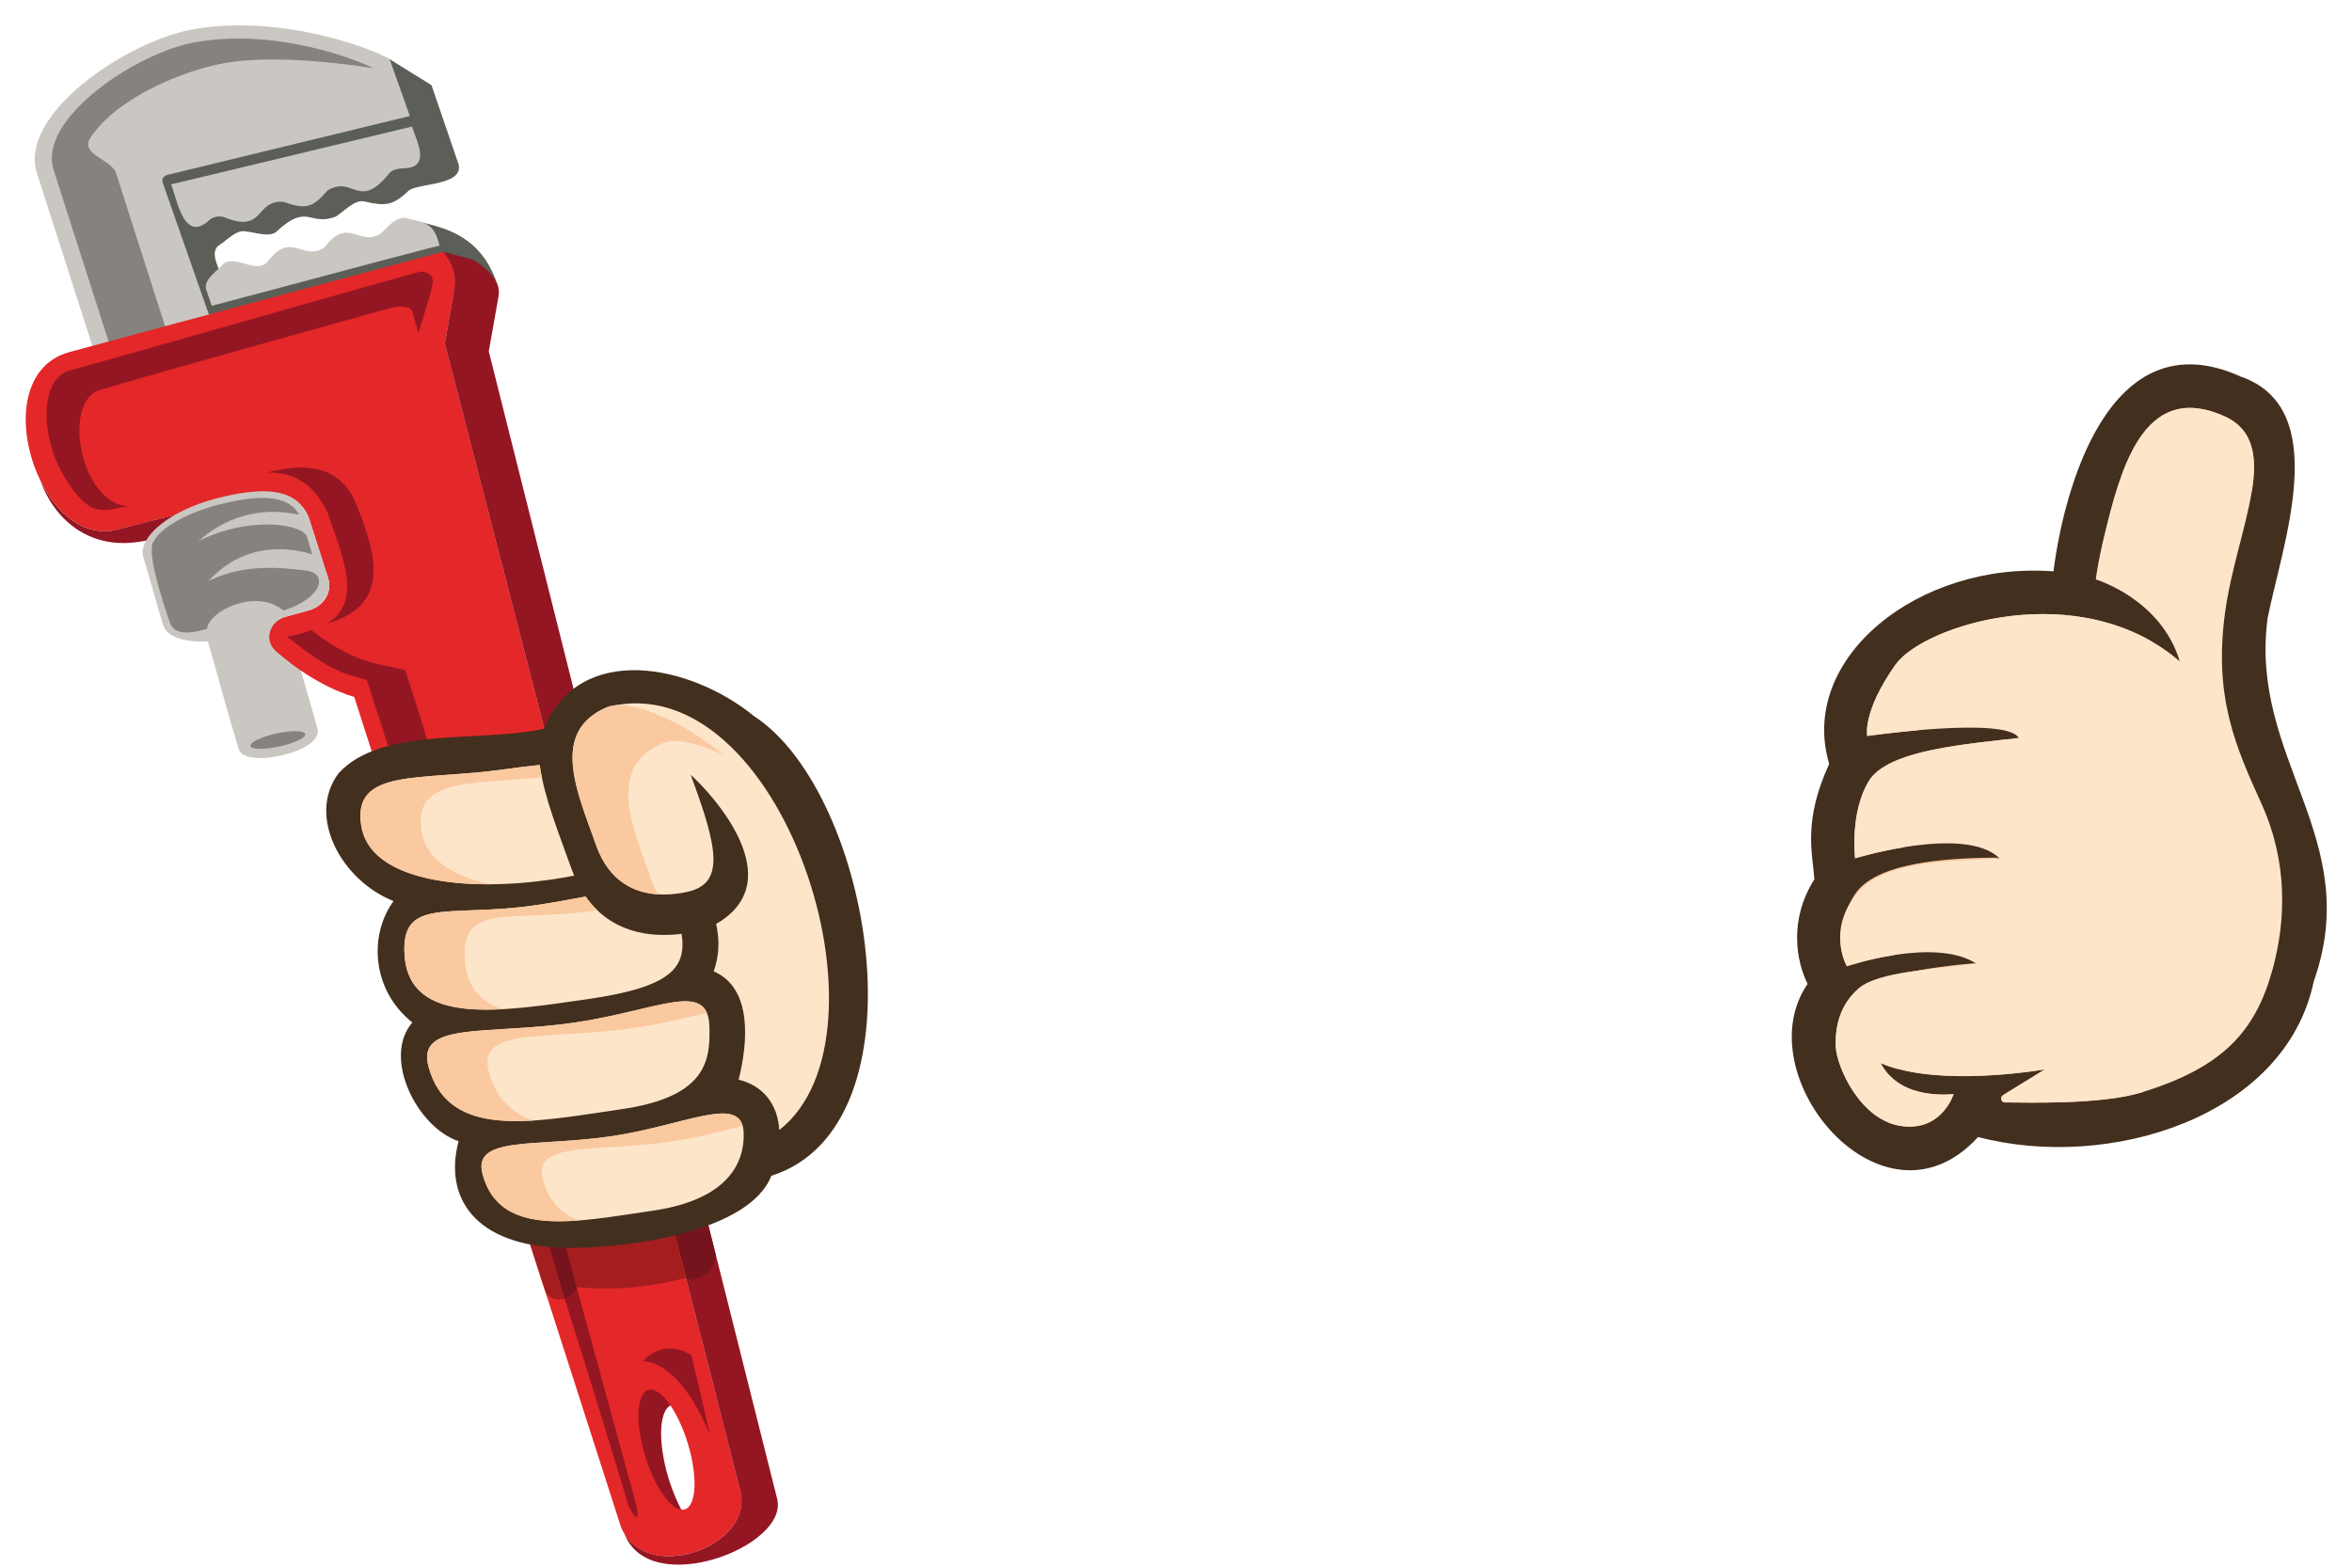 <?xml version="1.0" encoding="utf-8"?><svg width="87" height="58" viewBox="0 0 87 58" fill="none" xmlns="http://www.w3.org/2000/svg">
<path d="M24.919 51.965C24.577 51.408 24.203 51.086 23.912 51.161C23.421 51.288 23.355 52.498 23.766 53.865C24.164 55.187 24.861 56.167 25.35 56.111C25.113 55.727 24.893 55.231 24.724 54.674C24.313 53.307 24.379 52.098 24.871 51.97C24.888 51.968 24.902 51.968 24.919 51.965Z" fill="#941623"/>
<path d="M11.744 26.951C11.524 26.169 9.952 20.696 9.952 20.696L7.038 21.466C8.331 25.92 8.241 25.761 8.83 27.721C9.052 28.457 11.988 27.824 11.744 26.951Z" fill="#CAC7C2"/>
<path d="M8.811 11.819L8.742 11.638L18.432 10.641C17.85 8.687 16.398 8.443 15.636 8.233L8.285 10.435C8.214 10.078 7.657 9.343 8.134 9.052C8.386 8.895 8.755 8.48 9.087 8.563C9.383 8.582 9.97 8.8 10.226 8.57C11.39 7.485 11.429 8.387 12.419 8.015C12.673 7.861 13.135 7.36 13.472 7.453C14.269 7.636 14.531 7.61 15.137 7.038C15.538 6.771 17.149 6.859 16.963 6.079L15.961 3.151L14.418 2.193C14.418 2.193 10.334 1.117 7.902 1.547C5.447 1.982 1.373 4.73 2.155 6.925L4.147 13.134C4.23 13.39 4.526 13.532 4.807 13.454L8.459 12.447C8.747 12.364 8.911 12.078 8.811 11.819Z" fill="#5C5F58"/>
<path d="M6.185 6.472L15.161 4.292L14.413 2.19C13.914 1.865 10.49 0.493 7.131 1.087C4.677 1.522 0.602 4.27 1.384 6.465L3.526 13.136L7.86 12.021L6.016 6.751C5.975 6.631 6.053 6.504 6.185 6.472Z" fill="#CAC7C2"/>
<path d="M4.289 6.394C4.111 5.891 2.942 5.712 3.345 5.096C4.318 3.613 6.785 2.603 8.31 2.334C10.493 1.948 13.815 2.527 13.815 2.527C13.267 2.236 10.251 1.026 7.215 1.562C5.69 1.831 3.311 3.168 2.338 4.651C1.935 5.267 1.82 5.832 1.999 6.336L4.133 12.997L6.215 12.405L4.289 6.394Z" fill="#86837E"/>
<path d="M8.268 8.027C9.806 8.663 9.412 7.399 10.473 7.465C11.297 7.748 11.544 7.712 12.118 7.044C13.084 6.468 13.262 7.827 14.409 6.399C14.56 6.23 14.844 6.233 15.054 6.218C15.934 6.133 15.379 5.145 15.24 4.683L6.33 6.822C6.543 7.335 6.777 8.929 7.667 8.21C7.814 8.047 8.046 7.968 8.268 8.027Z" fill="#CAC7C2"/>
<path d="M27.383 55.151C25.423 47.367 16.454 12.706 16.454 12.706L16.819 10.652C16.951 9.902 16.388 9.313 16.388 9.313C16.388 9.313 5.895 12.119 2.568 13.026C-0.62 13.894 1.409 20.347 4.342 19.592C6.3 19.088 9.627 18.277 9.627 18.277C10.412 18.088 11.211 18.494 11.436 19.198L12.14 21.398C12.301 21.899 11.981 22.43 11.426 22.581L10.559 22.821C9.943 22.992 9.754 23.696 10.211 24.097C11.749 25.448 13.103 25.783 13.103 25.783L22.913 56.319C23.616 58.736 27.924 57.299 27.383 55.151ZM25.318 55.847C24.878 55.962 24.225 55.062 23.856 53.84C23.489 52.618 23.548 51.535 23.988 51.42C24.428 51.305 25.081 52.205 25.45 53.427C25.817 54.649 25.758 55.732 25.318 55.847Z" fill="#E42728"/>
<path d="M7.642 10.76L7.835 11.315C11.834 10.244 16.254 9.076 16.259 9.085C16.068 8.33 15.819 8.237 15.09 8.088C14.69 7.949 14.364 8.381 14.115 8.616C13.316 9.176 12.886 7.978 12.008 9.147C11.204 9.706 10.778 8.506 9.901 9.677C9.476 10.159 8.703 9.403 8.261 9.763C8.06 10.009 7.464 10.374 7.642 10.76Z" fill="#CAC7C2"/>
<path d="M4.751 18.734C2.966 18.636 2.275 14.857 3.697 14.427C5.692 13.826 14.294 11.435 14.294 11.435C14.294 11.435 15.179 11.159 15.262 11.565L15.477 12.325C15.477 12.325 15.873 11.093 16.005 10.492C16.066 10.215 15.785 9.985 15.487 10.066C12.297 10.941 5.274 12.97 2.612 13.696C2.412 13.75 2.121 13.872 1.92 14.302C1.539 15.121 1.727 16.539 2.355 17.6C3.389 19.338 3.93 18.817 4.751 18.734Z" fill="#941623"/>
<path d="M10.332 27.618C10.891 27.496 11.321 27.29 11.292 27.156C11.263 27.023 10.786 27.014 10.227 27.136C9.667 27.258 9.237 27.464 9.266 27.598C9.295 27.731 9.772 27.74 10.332 27.618Z" fill="#86837E"/>
<path d="M28.745 55.444C26.784 47.661 18.08 12.999 18.08 12.999L18.444 10.946C18.576 10.195 17.483 9.606 17.483 9.606L16.386 9.313C16.386 9.313 16.948 9.902 16.816 10.652L16.452 12.706C16.452 12.706 25.42 47.367 27.381 55.151C27.887 57.155 24.181 58.536 23.103 56.756C24.042 59.186 29.212 57.209 28.745 55.444Z" fill="#941623"/>
<path d="M10.558 22.819L11.426 22.579C11.57 22.54 11.697 22.474 11.805 22.391C11.959 22.232 12.074 22.073 12.14 21.914C12.191 21.748 12.196 21.569 12.14 21.393L11.436 19.194C11.12 18.384 10.38 17.808 7.955 18.453C6.249 18.905 5.07 19.9 5.305 20.628C5.437 21.034 5.889 22.682 6.031 23.119C6.266 23.848 7.747 23.906 9.446 23.434C9.595 23.393 9.827 23.496 9.969 23.447C10.008 23.171 10.218 22.911 10.558 22.819Z" fill="#CAC7C2"/>
<path d="M6.32 23.131C6.305 23.107 5.406 20.592 5.655 20.081C5.936 19.504 6.921 18.981 8.024 18.688C10.219 18.103 10.808 18.602 11.06 19.03C11.104 19.105 9.175 18.387 7.334 20.027C9.185 19.074 11.26 19.372 11.365 19.89L11.548 20.513C11.548 20.513 9.346 19.677 7.721 21.494C9.084 20.814 10.527 21.024 11.245 21.098C12.238 21.198 11.861 22.163 10.483 22.589C9.473 21.745 7.723 22.599 7.659 23.266C7.373 23.344 6.591 23.591 6.32 23.131Z" fill="#86837E"/>
<path d="M6.464 19.054C5.719 19.24 4.958 19.43 4.337 19.592C3.142 19.9 2.098 19.012 1.497 17.795C2.006 19.196 3.259 20.322 5.105 20.051C5.203 20.036 5.303 20.019 5.406 20.002C5.589 19.677 5.961 19.345 6.464 19.054Z" fill="#941623"/>
<path d="M10.614 23.552C10.969 23.491 11.267 23.41 11.521 23.314C13.22 24.659 14.318 24.581 14.99 24.796C15.034 24.92 15.637 26.82 15.637 26.82C15.637 26.82 23.499 55.541 23.501 55.554C23.775 56.676 23.293 55.857 23.237 55.669C21.11 48.47 13.594 25.228 13.569 25.155C12.88 24.935 12.416 24.999 10.614 23.552Z" fill="#941623"/>
<path d="M23.78 50.354C24.25 49.861 24.892 49.717 25.575 50.139C25.819 51.156 26.049 52.136 26.259 53.073C25.465 51.178 24.558 50.406 23.78 50.354Z" fill="#941623"/>
<path d="M13.167 18.631C13.961 20.569 14.438 22.398 12.094 23.075C13.421 22.244 12.7 20.679 12.118 18.963C11.576 17.839 10.823 17.472 9.892 17.482C11.19 17.125 12.568 17.167 13.167 18.631Z" fill="#941623"/>
<path d="M24.881 45.312L25.374 47.274C24.834 47.421 24.174 47.556 23.419 47.624C22.619 47.695 21.913 47.673 21.331 47.619C21.16 46.983 20.989 46.346 20.82 45.71L24.881 45.312Z" fill="#A51E1F"/>
<path d="M26.056 44.754L26.482 46.448C26.374 47.394 25.416 47.353 25.416 47.353L24.878 45.312L26.056 44.754Z" fill="#76141D"/>
<path d="M19.542 45.833L20.214 45.767L20.889 48.05C20.889 48.05 20.302 48.196 20.155 47.732L19.542 45.833Z" fill="#A51E1F"/>
<path d="M20.82 45.708L21.331 47.617C21.331 47.849 20.889 48.049 20.889 48.049L20.214 45.766L20.82 45.708Z" fill="#76141D"/>
<path d="M12.524 28.609C14.11 26.861 17.799 27.487 20.123 26.959C21.424 23.757 25.508 24.549 27.894 26.497C32.27 29.343 34.352 41.655 28.532 43.501C27.733 45.549 23.338 46.199 20.859 46.167C17.522 46.094 16.418 44.271 16.963 42.222C15.423 41.706 14.132 39.123 15.252 37.83C13.741 36.62 13.641 34.596 14.557 33.337C12.621 32.574 11.338 30.188 12.524 28.609Z" fill="#432F1E"/>
<path d="M22.576 42.043C25.355 41.642 27.462 40.432 27.509 41.913C27.545 43.035 26.91 44.395 24.13 44.795C21.351 45.196 18.494 45.837 17.851 43.444C17.464 42.014 19.796 42.444 22.576 42.043Z" fill="#FDE5CA"/>
<path d="M21.192 37.842C24.338 37.389 26.181 36.24 26.24 37.959C26.287 39.262 26.11 40.589 22.965 41.041C19.819 41.493 16.587 42.224 15.846 39.447C15.404 37.783 18.046 38.294 21.192 37.842Z" fill="#FDE5CA"/>
<path d="M19.752 33.498C20.451 33.398 21.089 33.276 21.664 33.17C22.605 34.515 24.055 34.696 25.213 34.549C25.401 35.806 24.827 36.522 21.725 36.967C18.579 37.419 15.152 37.993 14.966 35.346C14.812 33.158 16.606 33.95 19.752 33.498Z" fill="#FDE5CA"/>
<path d="M18.718 28.455C19.143 28.394 19.561 28.342 19.965 28.303C20.129 29.511 20.683 30.855 21.119 32.087C21.158 32.195 21.197 32.297 21.241 32.395C20.967 32.449 20.674 32.5 20.351 32.547C17.205 32.999 13.695 32.613 13.363 30.555C13.011 28.384 15.572 28.907 18.718 28.455Z" fill="#FDE5CA"/>
<path d="M27.322 39.946C27.657 38.604 27.855 36.566 26.398 35.937C26.679 35.136 26.559 34.547 26.491 34.182C29.28 32.576 26.354 29.389 25.547 28.663C26.572 31.41 26.811 32.691 25.42 32.997C24.367 33.229 22.731 33.192 22.052 31.271C21.372 29.35 20.294 27.055 22.477 26.155C28.896 24.529 33.34 38.279 28.825 41.809C28.771 40.839 28.204 40.154 27.322 39.946Z" fill="#FDE5CA"/>
<path d="M22.477 26.157C23.216 25.854 25.086 26.556 26.765 27.934C25.812 27.48 24.978 27.306 24.541 27.485C22.358 28.384 23.438 30.679 24.115 32.601C24.179 32.782 24.255 32.94 24.333 33.09C23.453 33.033 22.521 32.608 22.05 31.273C21.375 29.349 20.295 27.054 22.477 26.157Z" fill="#FAC9A0"/>
<path d="M21.192 37.841C23.974 37.44 25.736 36.497 26.147 37.475C25.399 37.648 24.485 37.88 23.422 38.034C20.276 38.487 17.633 37.976 18.076 39.64C18.345 40.647 18.941 41.19 19.74 41.456C17.863 41.576 16.328 41.254 15.846 39.447C15.404 37.783 18.046 38.294 21.192 37.841Z" fill="#FAC9A0"/>
<path d="M22.576 42.043C25.172 41.669 27.178 40.591 27.472 41.655C26.712 41.845 25.802 42.092 24.805 42.236C22.026 42.637 19.694 42.205 20.08 43.637C20.3 44.451 20.774 44.913 21.415 45.153C19.694 45.285 18.278 45.04 17.851 43.444C17.464 42.014 19.796 42.444 22.576 42.043Z" fill="#FAC9A0"/>
<path d="M19.753 33.498C20.452 33.398 21.09 33.276 21.664 33.17C21.796 33.361 21.94 33.527 22.092 33.674C22.055 33.679 22.018 33.686 21.982 33.691C18.836 34.143 17.042 33.351 17.196 35.541C17.267 36.536 17.795 37.077 18.591 37.338C16.641 37.443 15.089 37.106 14.964 35.348C14.812 33.158 16.607 33.95 19.753 33.498Z" fill="#FAC9A0"/>
<path d="M18.718 28.455C19.143 28.394 19.561 28.342 19.965 28.303C19.984 28.452 20.011 28.604 20.043 28.758C17.33 29.027 15.277 28.794 15.592 30.75C15.763 31.816 16.787 32.432 18.171 32.718C15.761 32.737 13.617 32.143 13.363 30.557C13.011 28.384 15.572 28.907 18.718 28.455Z" fill="#FAC9A0"/>
<path d="M67.114 32.532C67.046 31.564 66.682 30.396 67.662 28.262C66.496 24.356 70.977 20.757 75.958 21.139C76.318 18.264 77.965 11.708 82.886 13.933C86.291 15.118 84.428 20.112 83.878 22.872C83.189 28.076 87.462 31.004 85.587 36.301C84.536 41.349 77.977 43.336 73.169 42.065C69.654 45.925 64.538 39.78 66.863 36.402C66.452 35.58 66.154 34.04 67.114 32.532Z" fill="#432F1E"/>
<path d="M82.495 17.413C79.911 15.974 78.604 18.139 77.68 20.545C77.738 20.264 77.819 19.907 77.934 19.447C78.56 16.912 79.486 14.179 82.251 15.389C83.37 15.881 83.5 16.898 83.294 18.181C83.128 17.88 82.869 17.621 82.495 17.413Z" fill="#FAC9A0"/>
<path d="M74.115 27.367C75.237 27.34 71.647 28.093 70.95 29.195C70.505 29.894 70.434 30.789 70.439 31.346C69.43 31.51 68.62 31.757 68.62 31.757C68.62 31.757 68.415 30.08 69.124 28.904C69.767 27.839 72.263 27.577 74.115 27.367Z" fill="#FAC9A0"/>
<path d="M68.318 35.749C68.318 35.749 67.633 34.668 68.592 33.118C69.342 31.906 71.999 31.732 73.96 31.73C72.097 32.322 69.335 32.092 70.07 35.336C69.095 35.487 68.318 35.749 68.318 35.749Z" fill="#FAC9A0"/>
<path d="M71.901 25.145C71.278 25.978 71.026 26.604 70.928 27.02C69.901 27.11 69.068 27.23 69.068 27.23C69.068 27.23 68.88 26.333 70.114 24.592C71.062 23.253 75.92 21.639 79.557 23.715C76.267 22.869 72.693 24.086 71.901 25.145Z" fill="#FAC9A0"/>
<path d="M70.2 39.55C69.977 39.491 69.765 39.42 69.564 39.335C69.843 39.865 70.285 40.166 70.735 40.32C71.449 40.564 72.265 40.481 72.265 40.481C72.265 40.481 71.842 41.855 70.376 41.669C68.816 41.474 67.936 39.459 67.907 38.733C67.875 38.007 68.049 37.176 68.765 36.563C69.219 36.172 71.378 35.758 73.094 35.636C68.784 37.425 69.96 39.11 70.2 39.55Z" fill="#FAC9A0"/>
<path d="M75.641 39.567C75.641 39.567 72.341 40.139 70.199 39.547C69.869 39.379 69.471 38.897 69.256 38.518C71.434 39.405 78.215 38.65 78.215 38.65L76.012 40.17C75.89 40.241 75.944 40.422 76.088 40.422C76.574 40.427 77.987 40.476 79.317 40.386C79.285 40.395 79.254 40.408 79.222 40.417C77.716 40.882 74.9 40.791 74.167 40.789C74.02 40.789 73.969 40.598 74.093 40.52L75.641 39.567Z" fill="#FAC9A0"/>
<path d="M84.059 35.876C84.57 34.03 84.619 31.867 83.653 29.738C82.688 27.609 81.879 25.788 82.306 22.654C82.734 19.52 84.514 16.377 82.25 15.384C79.486 14.175 78.559 16.907 77.933 19.442C77.54 21.034 77.525 21.439 77.525 21.439C77.525 21.439 79.933 22.153 80.629 24.468C76.956 21.302 71.162 23.114 70.114 24.59C68.879 26.333 69.067 27.228 69.067 27.228C69.067 27.228 74.191 26.489 74.672 27.299C72.805 27.531 69.833 27.724 69.124 28.9C68.415 30.075 68.62 31.752 68.62 31.752C68.62 31.752 72.683 30.511 73.959 31.752C72.451 31.899 69.833 31.738 68.728 33.016C67.537 34.395 68.315 35.744 68.315 35.744C68.315 35.744 71.558 34.656 73.091 35.644C71.514 35.871 69.478 35.944 68.762 36.558C68.046 37.174 67.872 38.003 67.904 38.729C67.936 39.455 68.813 41.486 70.373 41.664C71.842 41.831 72.262 40.476 72.262 40.476C72.262 40.476 70.317 40.757 69.561 39.33C71.732 40.251 75.638 39.562 75.638 39.562L74.093 40.515C73.969 40.591 74.022 40.784 74.166 40.784C74.9 40.787 77.716 40.877 79.222 40.413C82.233 39.491 83.428 38.152 84.059 35.876Z" fill="#FDE5CA"/>
</svg>
